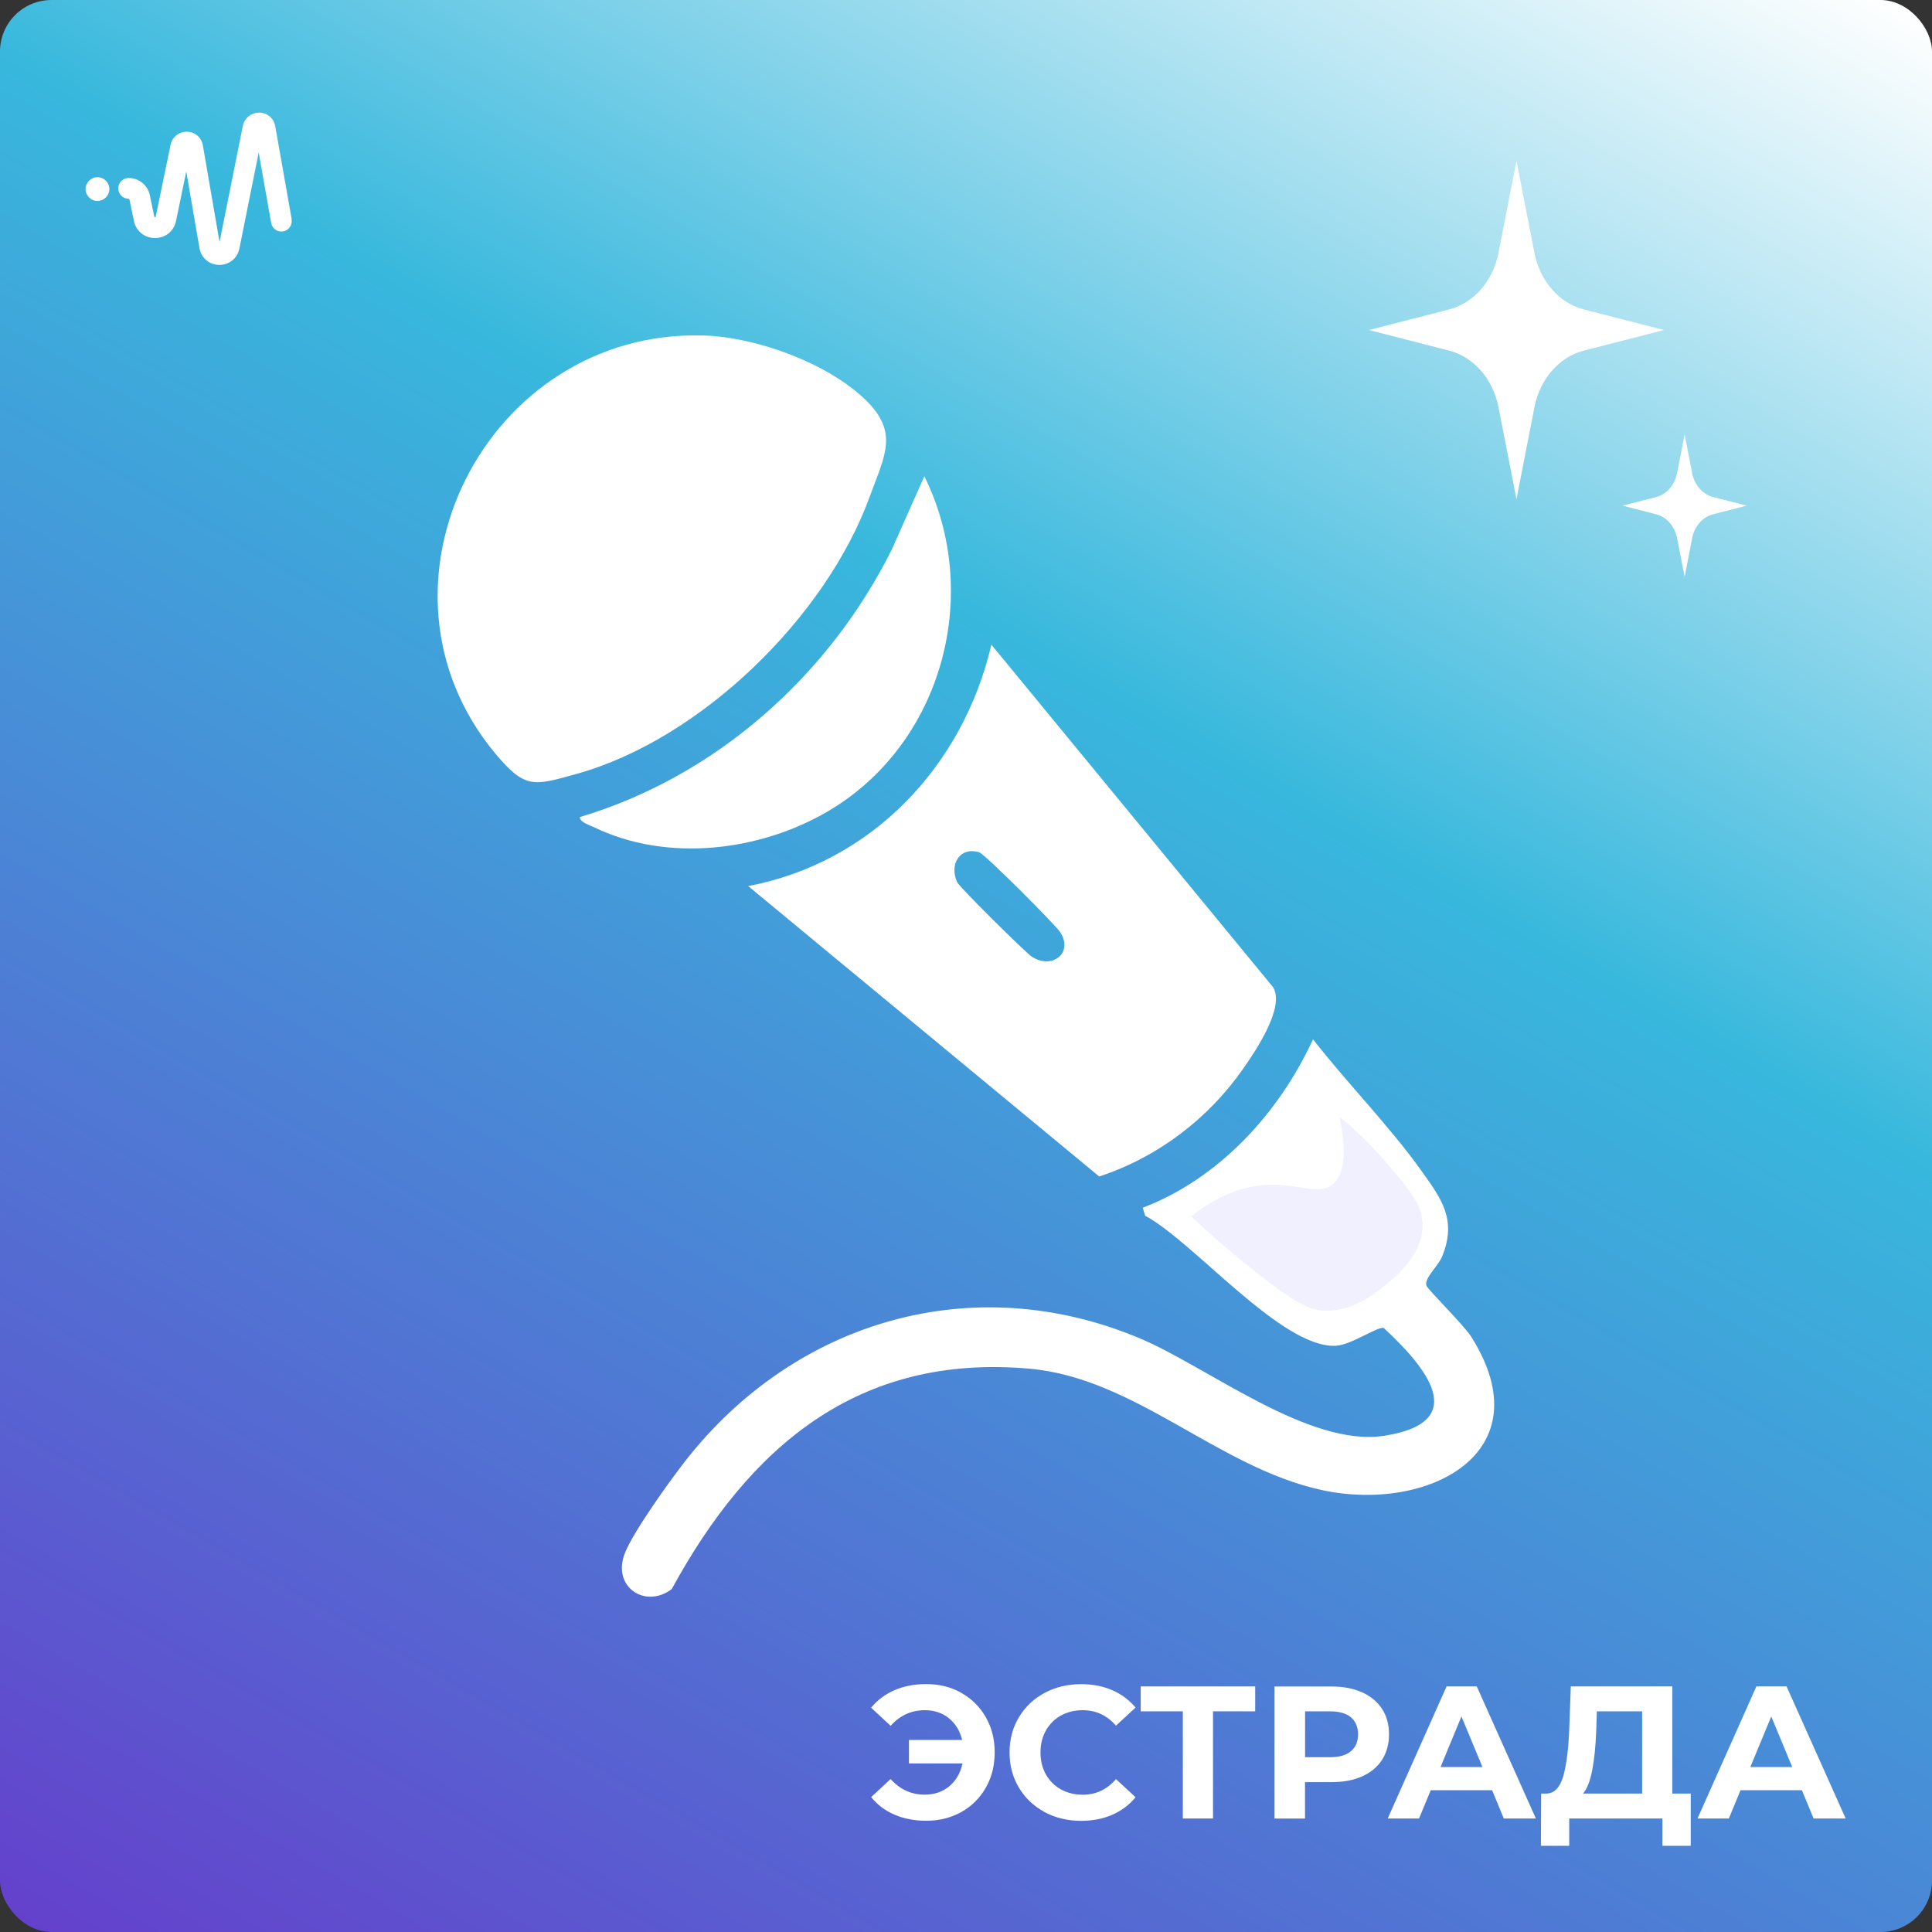 <?xml version="1.0" encoding="UTF-8"?>
<svg xmlns="http://www.w3.org/2000/svg" xmlns:xlink="http://www.w3.org/1999/xlink" viewBox="0 0 256 256">
  <rect x="0" y="0" width="256" height="256" fill="#333333" stroke="none"/>
  <defs>
    <linearGradient id="_Безымянный_градиент_5" data-name="Безымянный градиент 5" x1="214.18" y1="-21.26" x2="41.82" y2="277.26" gradientUnits="userSpaceOnUse">
      <stop offset="0" stop-color="#fff"/>
      <stop offset=".38" stop-color="#38b8dd"/>
      <stop offset="1" stop-color="#6441cc"/>
    </linearGradient>
  </defs>
  <g id="background">
    <rect width="256" height="256" rx="6.83" ry="6.83" style="fill: url(#_Безымянный_градиент_5);"/>
    <g>
      <path d="M127.39,224.32c1.38.78,2.45,1.85,3.24,3.23s1.17,2.93,1.17,4.66-.39,3.29-1.17,4.66-1.86,2.45-3.24,3.23c-1.38.77-2.93,1.16-4.66,1.16-1.55,0-2.95-.27-4.19-.8-1.24-.53-2.28-1.31-3.11-2.33l2.58-2.4c1.23,1.38,2.74,2.07,4.53,2.07,1.28,0,2.37-.38,3.26-1.12.89-.75,1.47-1.76,1.74-3.02h-7.1v-3.1h7.05c-.28-1.2-.87-2.16-1.75-2.88-.88-.72-1.95-1.07-3.2-1.07-1.78,0-3.29.69-4.53,2.07l-2.58-2.4c.83-1.02,1.87-1.79,3.11-2.33,1.24-.53,2.64-.8,4.19-.8,1.73,0,3.29.39,4.66,1.16Z" style="fill: #fff;"/>
      <path d="M138.41,240.1c-1.44-.78-2.58-1.85-3.4-3.23-.83-1.38-1.24-2.93-1.24-4.66s.41-3.29,1.24-4.66c.82-1.38,1.96-2.45,3.4-3.23,1.44-.77,3.06-1.16,4.86-1.16,1.52,0,2.89.27,4.11.8,1.22.53,2.25,1.3,3.09,2.3l-2.6,2.4c-1.18-1.37-2.65-2.05-4.4-2.05-1.08,0-2.05.24-2.9.71-.85.48-1.51,1.14-1.99,1.99-.47.85-.71,1.82-.71,2.9s.24,2.05.71,2.9c.48.85,1.14,1.51,1.99,1.99.85.47,1.82.71,2.9.71,1.75,0,3.22-.69,4.4-2.07l2.6,2.4c-.83,1.02-1.87,1.79-3.1,2.33s-2.61.8-4.12.8c-1.78,0-3.4-.39-4.84-1.16Z" style="fill: #fff;"/>
      <path d="M166.33,226.76h-5.6v14.2h-4v-14.2h-5.58v-3.3h15.17v3.3Z" style="fill: #fff;"/>
      <path d="M180.49,224.24c1.14.52,2.02,1.25,2.64,2.2.62.95.92,2.08.92,3.38s-.31,2.4-.92,3.36c-.62.96-1.5,1.69-2.64,2.2-1.14.51-2.49.76-4.04.76h-3.53v4.83h-4.05v-17.5h7.58c1.55,0,2.9.26,4.04.78ZM179,232.05c.63-.53.95-1.27.95-2.24s-.32-1.74-.95-2.26c-.63-.53-1.56-.79-2.77-.79h-3.3v6.08h3.3c1.22,0,2.14-.26,2.77-.79Z" style="fill: #fff;"/>
      <path d="M197.7,237.21h-8.12l-1.55,3.75h-4.15l7.8-17.5h4l7.83,17.5h-4.25l-1.55-3.75ZM196.43,234.14l-2.78-6.7-2.77,6.7h5.55Z" style="fill: #fff;"/>
      <path d="M224.03,237.66v6.92h-3.75v-3.62h-12.35v3.62h-3.75l.03-6.92h.7c1.05-.03,1.79-.8,2.23-2.3.43-1.5.7-3.64.8-6.43l.2-5.47h13.45v14.2h2.45ZM210.98,234.55c-.27,1.41-.67,2.45-1.22,3.11h7.83v-10.9h-6l-.08,2.55c-.08,2.08-.26,3.83-.53,5.24Z" style="fill: #fff;"/>
      <path d="M238.75,237.21h-8.12l-1.55,3.75h-4.15l7.8-17.5h4l7.83,17.5h-4.25l-1.55-3.75ZM237.48,234.14l-2.78-6.7-2.77,6.7h5.55Z" style="fill: #fff;"/>
    </g>
    <g>
      <path d="M38.65,29.04l-2.18-12.32c-.18-1.05-1.06-1.79-2.13-1.8-1.05,0-1.95.74-2.16,1.75l-3.09,15.4-2.21-12.81c-.18-1.05-1.05-1.79-2.12-1.81-1.06,0-1.95.72-2.16,1.74l-1.96,9.5c-.01.07-.02.08-.1.08s-.09-.02-.1-.08l-.59-2.84c-.28-1.32-1.45-2.27-2.8-2.27-.76,0-1.38.62-1.38,1.38s.62,1.38,1.38,1.38c.05,0,.09.04.1.08l.59,2.84c.28,1.36,1.4,2.28,2.8,2.28h0c1.39,0,2.51-.92,2.79-2.28l1.35-6.55,1.75,10.16c.22,1.3,1.3,2.22,2.59,2.23.02,0,.04,0,.06,0,1.3,0,2.38-.89,2.64-2.16l2.56-12.74,1.65,9.34c.13.75.85,1.25,1.59,1.12.36-.06.68-.27.89-.57.21-.3.29-.67.23-1.03ZM29.09,34.68h0s0,0,0,0Z" style="fill: #fff;"/>
      <path d="M12.91,23.48c-.87,0-1.57.71-1.57,1.57s.71,1.58,1.57,1.58,1.58-.71,1.58-1.58-.71-1.57-1.58-1.57Z" style="fill: #fff;"/>
    </g>
  </g>
  <g id="icons">
    <g>
      <g>
        <path d="M93.14,44.45c-28.8-.77-45.96,33.31-27.48,55.43,3.95,4.73,5.12,4.23,10.76,2.66,16.47-4.59,33.05-20.8,38.84-36.78,1.94-5.36,3.92-8.45-.62-12.82-5.07-4.88-14.51-8.3-21.49-8.49Z" style="fill: #fff;"/>
        <path d="M131.37,85.43l37.33,45.39c1.59,2.68-2.36,8.48-3.98,10.8-4.63,6.64-11.36,11.74-19.07,14.27l-46.51-38.48c16.42-3.12,28.47-15.94,32.22-31.97ZM126.82,116.89c.29.64,9.05,9.32,9.91,9.88,2.7,1.74,5.53-.51,3.76-3.24-.67-1.03-10.02-10.39-10.74-10.6-2.64-.78-3.98,1.67-2.92,3.96Z" style="fill: #fff;"/>
        <path d="M151.42,160.04l.32,1.05c6.46,3.46,18.11,17.62,25.28,17.23,2.06-.11,5.67-2.68,6.35-2.34,5.37,4.97,11.8,12.45.04,14.27-9.99,1.54-23.35-9.1-32.33-12.89-22.12-9.34-45.73-2.37-60.27,16.22-2.08,2.67-6.91,9.37-8.03,12.27-1.7,4.38,2.68,7.39,6.23,4.71,10.28-18.85,24.68-31.23,47.41-29.2,14.06,1.25,24.95,13.09,38.73,16.08,13.96,3.03,29.54-4.86,19.8-20.31-.98-1.56-5.82-6.31-5.95-6.79-.27-1.06,1.54-2.5,2.09-3.85,1.96-4.83-.03-7.55-2.67-11.25-4.26-5.99-9.89-11.69-14.44-17.53-4.49,9.76-12.42,18.44-22.58,22.33Z" style="fill: #fff;"/>
        <path d="M76.82,108.27c.03.7,1.35,1.08,1.93,1.36,9.64,4.66,21.93,3.19,31.01-2.16,15.1-8.9,20.46-28.72,12.72-44.36l-4.29,9.65c-8.32,16.75-23.33,30.13-41.37,35.51Z" style="fill: #fff;"/>
      </g>
      <path d="M177.5,148c1.21,5.91.18,8.1-1,9-1.87,1.42-4.4-.19-8.5,0-4.39.2-7.88,2.35-10.17,4.17,3.34,3.14,6.29,5.59,8.5,7.33,5.82,4.6,7.48,5.09,9,5.17,3.82.2,6.78-2.21,8.17-3.33,1.49-1.21,4.9-3.99,5-7.83.07-2.76-1.63-4.73-5-8.67-2.25-2.63-4.4-4.55-5.99-5.84Z" style="fill: #f0f0ff;"/>
    </g>
    <g>
      <path d="M219.47,65.85c1.37-.35,2.44-1.58,2.75-3.15l1-5.13,1,5.13c.31,1.57,1.38,2.8,2.75,3.15l4.47,1.15-4.47,1.15c-1.37.35-2.44,1.58-2.75,3.15l-1,5.13-1-5.13c-.31-1.57-1.38-2.8-2.75-3.15l-4.47-1.15,4.47-1.15Z" style="fill: #fff;"/>
      <path d="M192.02,41c3.26-.84,5.81-3.76,6.54-7.5l2.38-12.19,2.38,12.19c.73,3.74,3.28,6.66,6.54,7.5l10.63,2.73-10.63,2.73c-3.26.84-5.81,3.76-6.54,7.5l-2.38,12.19-2.38-12.19c-.73-3.74-3.28-6.66-6.54-7.5l-10.63-2.73,10.63-2.73Z" style="fill: #fff;"/>
    </g>
  </g>
</svg>